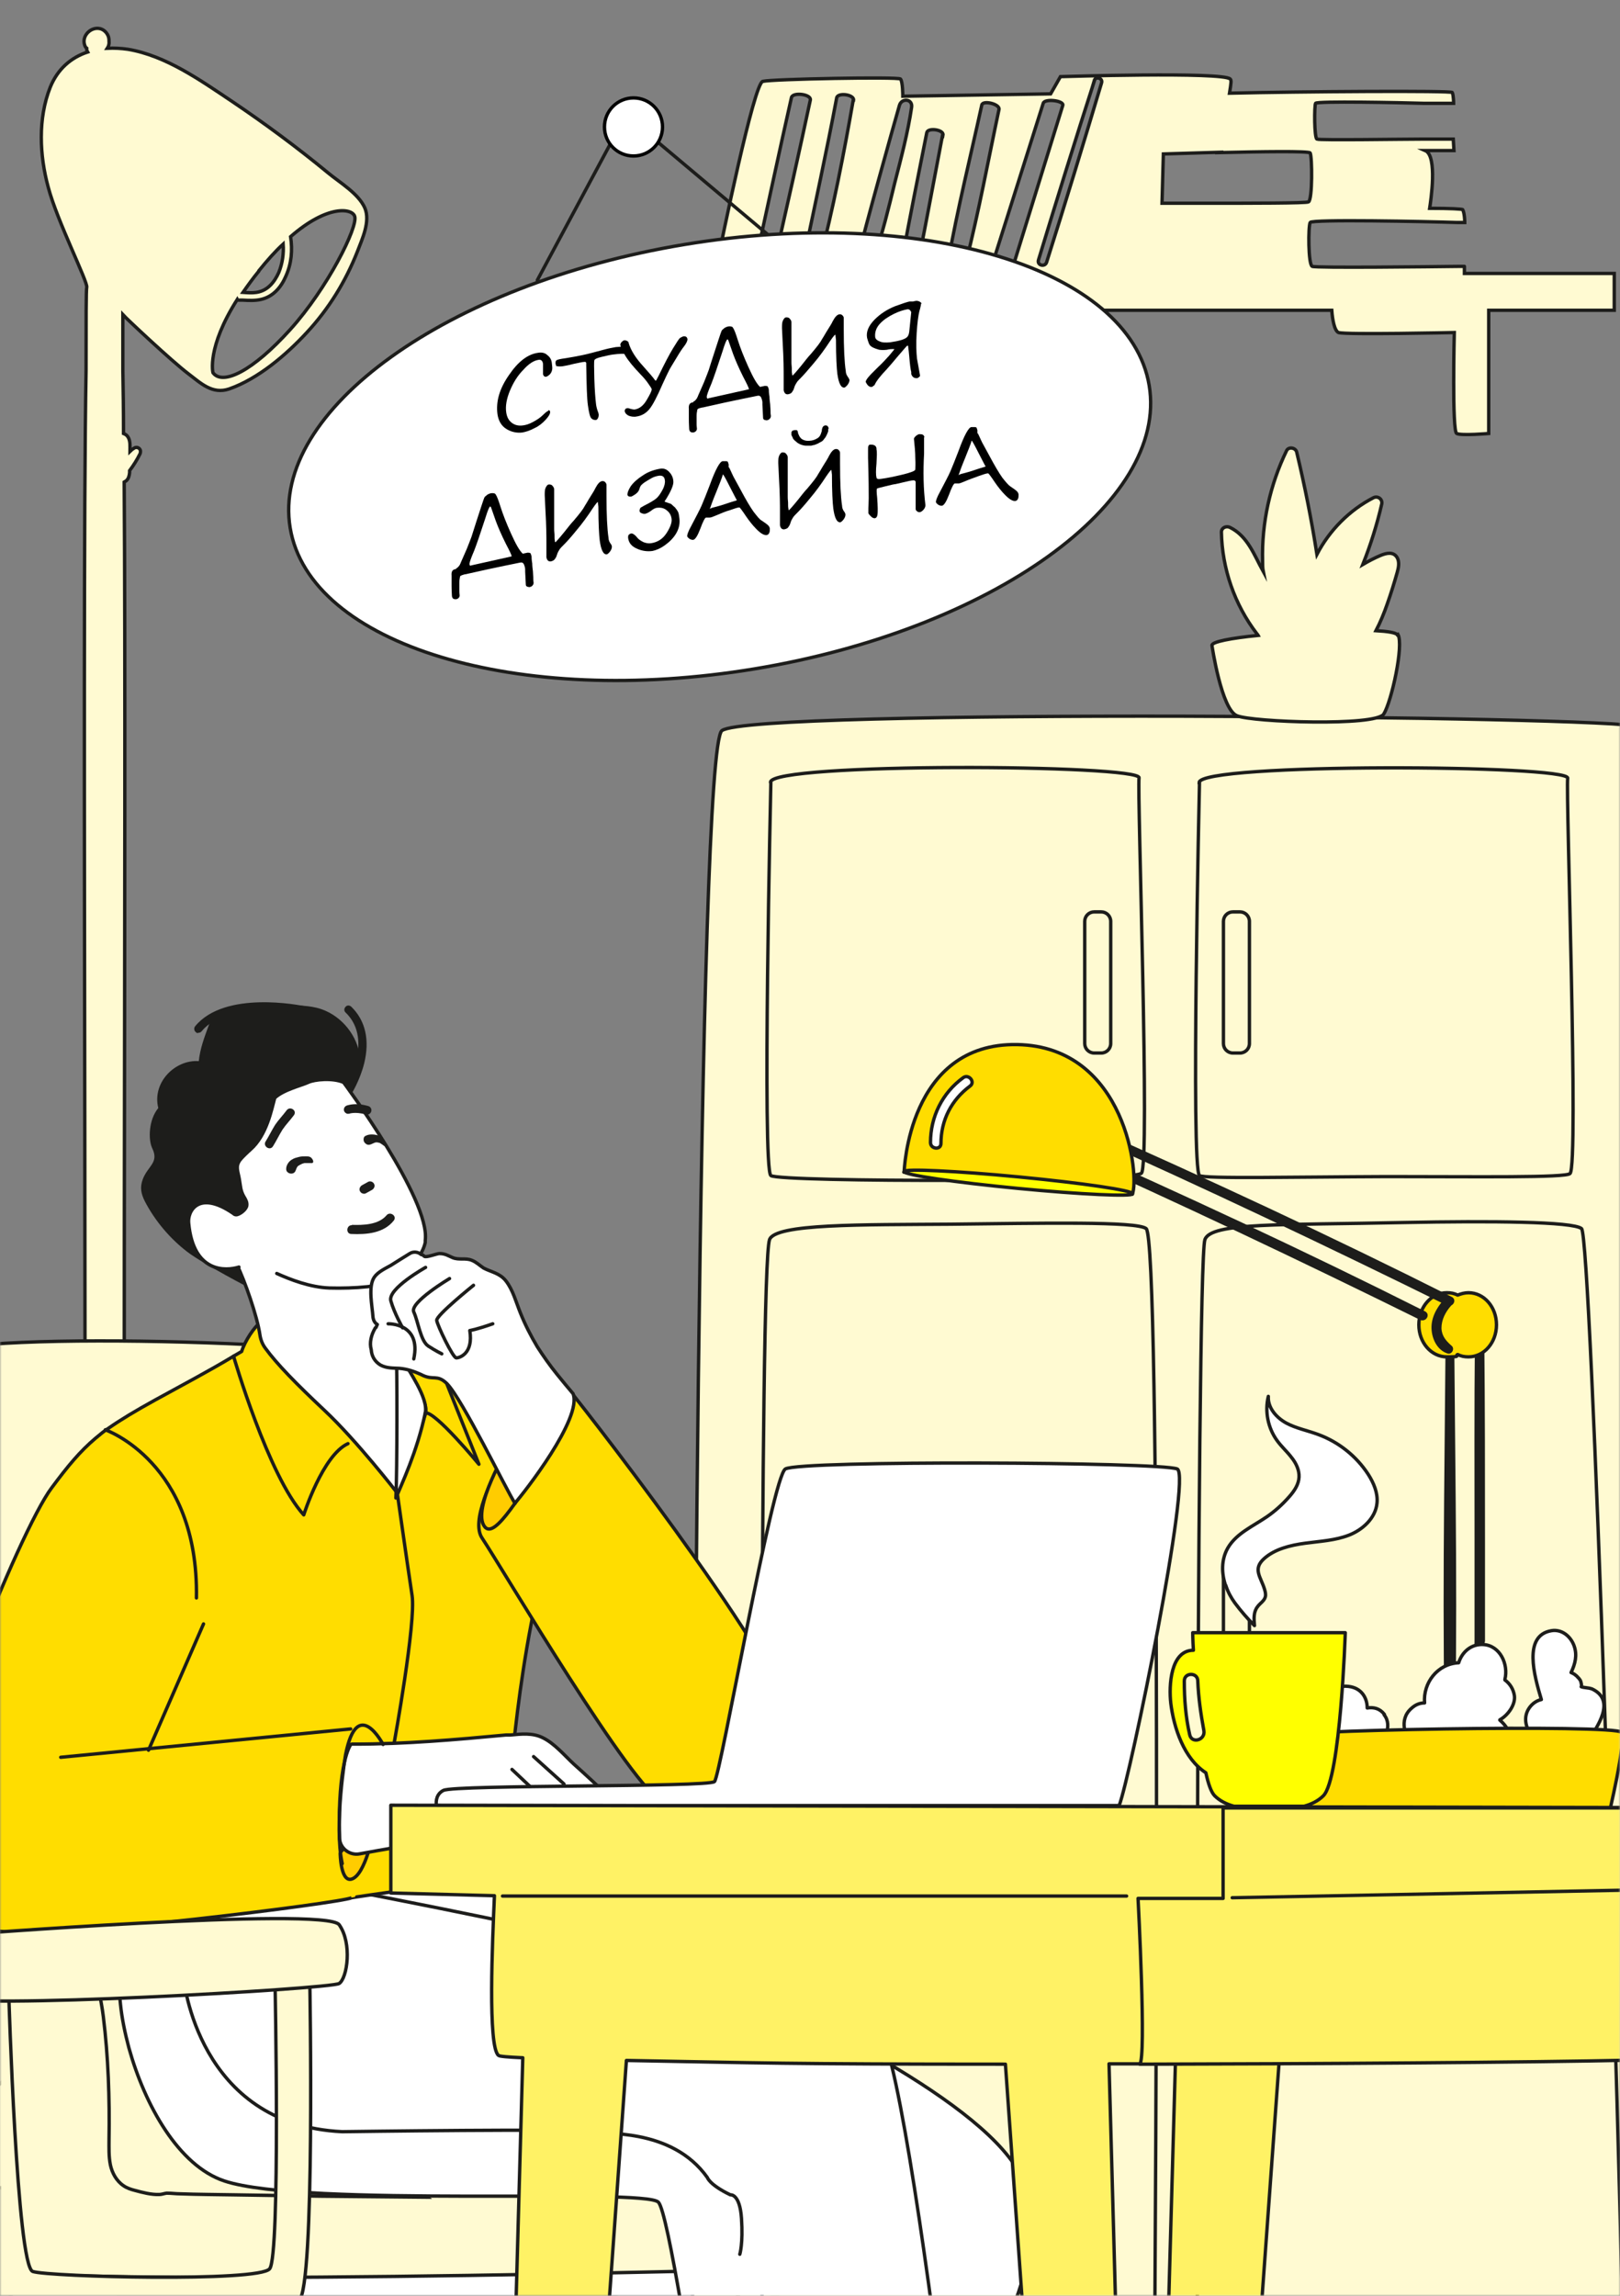 <svg width="480" height="680" viewBox="0 0 480 680" fill="none" xmlns="http://www.w3.org/2000/svg">
<rect x="0" y="0" width="480" height="680" fill="#808080" stroke="none"/>
<g clip-path="url(#clip0_35_2367)">
<mask id="mask0_35_2367" style="mask-type:luminance" maskUnits="userSpaceOnUse" x="0" y="0" width="480" height="680">
<path d="M480 0H0V680H480V0Z" fill="white"/>
</mask>
<g mask="url(#mask0_35_2367)">
<path d="M486.2 215.3C477.5 212 222.7 209.8 213.9 216.4C206.7 221.8 205.4 565.3 205.2 687C399.4 668.7 403 739.7 458.6 714.7C471.9 708.7 486.1 697.4 499.5 682.2C497.8 547.3 491.7 217.3 486.2 215.3Z" fill="#FFFAD2" stroke="#1D1D1B" stroke-miterlimit="10"/>
<path d="M228 367.2C225 376.2 225.7 634.7 225.8 684.7C278 678.1 314.6 736.2 341.9 722.3C342.6 642.9 344 367.4 339.6 363.9C336.8 361.7 308.9 362.3 281.6 362.6C255.3 362.8 229.6 362.4 228 367.2Z" fill="#FFFAD2" stroke="#1D1D1B" stroke-miterlimit="10"/>
<path d="M468.6 363.9C466 361.8 441.5 361.6 416.2 362.1C379.6 362.9 358.7 362 357 367.2C354.5 374.6 354.1 717.7 355.5 807.2C405.1 776.1 418.4 738.5 452.4 723.3C459 720.4 474.6 717 481.3 711.7C479.8 626.1 471.5 366.3 468.6 363.9Z" fill="#FFFAD2" stroke="#1D1D1B" stroke-miterlimit="10"/>
<path d="M228.4 231.8C228.4 231.8 225.8 346.2 228.4 348.2C231 350.2 335.6 350.2 338.2 347.5C340.8 344.8 336.9 234.4 337.5 230.4C338.2 226.4 228.3 225.8 228.3 231.7L228.4 231.8Z" fill="#FFFAD2" stroke="#1D1D1B" stroke-miterlimit="10"/>
<path d="M355.4 231.8C355.4 231.8 352.8 346.2 355.4 348.2C356.7 349.2 383.9 348.6 411 348.5C437.5 348.5 463.9 348.9 465.2 347.6C467.8 345 463.9 234.5 464.5 230.5C465.2 226.5 355.3 225.9 355.3 231.8H355.4Z" fill="#FFFAD2" stroke="#1D1D1B" stroke-miterlimit="10"/>
<path d="M326.3 270.1H324.2C322.654 270.1 321.4 271.354 321.4 272.9V309.1C321.4 310.646 322.654 311.9 324.2 311.9H326.3C327.846 311.9 329.1 310.646 329.1 309.1V272.9C329.1 271.354 327.846 270.1 326.3 270.1Z" fill="#FFFAD2" stroke="#1D1D1B" stroke-miterlimit="10"/>
<path d="M367.4 270.1H365.3C363.754 270.1 362.5 271.354 362.5 272.9V309.1C362.5 310.646 363.754 311.9 365.3 311.9H367.4C368.946 311.9 370.2 310.646 370.2 309.1V272.9C370.2 271.354 368.946 270.1 367.4 270.1Z" fill="#FFFAD2" stroke="#1D1D1B" stroke-miterlimit="10"/>
<path d="M326.3 461.4H324.2C322.654 461.4 321.4 462.654 321.4 464.2V500.4C321.4 501.946 322.654 503.2 324.2 503.2H326.3C327.846 503.2 329.1 501.946 329.1 500.4V464.2C329.1 462.654 327.846 461.4 326.3 461.4Z" fill="#FFFAD2" stroke="#1D1D1B" stroke-miterlimit="10"/>
<path d="M367.4 461.4H365.3C363.754 461.4 362.5 462.654 362.5 464.2V500.4C362.5 501.946 363.754 503.2 365.3 503.2H367.4C368.946 503.2 370.2 501.946 370.2 500.4V464.2C370.2 462.654 368.946 461.4 367.4 461.4Z" fill="#FFFAD2" stroke="#1D1D1B" stroke-miterlimit="10"/>
<path d="M414 188C413.6 187.4 411.2 187 407.7 186.8C409 184.3 410.1 181.6 411 179C412.1 175.9 413.1 172.7 414 169.5C414.4 168.1 414.7 166.5 414 165.2C412.9 163.3 410.8 163.8 409.1 164.5C407.2 165.3 405.5 166.2 403.8 167.2C406.1 161.4 408 155.4 409.4 149.3C409.7 147.9 408.3 146.8 407 147.4C399.8 151.1 393.9 157.1 390.2 164.2C388.6 154 386.6 143.9 384.2 133.9C383.9 132.6 381.8 132.2 381.2 133.5C376.3 143.6 373.8 154.9 374.1 166.2C374.1 167.2 374.1 168.3 374.3 169.3C371.6 164.4 369.7 158.8 364.4 156.2C363.3 155.7 361.9 156.3 361.9 157.6C362.1 168.4 365.8 179.1 372.4 187.7C372.5 187.9 372.7 188 372.8 188.2C364.8 189 358.9 190.1 359.1 191.2C359.1 191.2 361.9 210.2 366.5 212C371.1 213.9 407.7 215.2 410 211.5C412.3 207.8 416 191.1 414.2 187.9L414 188Z" fill="#FFFAD2" stroke="#1D1D1B" stroke-miterlimit="10"/>
<path d="M92.3 648.1C89.1 638.6 84 628.7 76.5 625.8C60.7 619.7 40.1 605.2 37.7 542.1C35.9 494.7 37.5 244.5 36.8 142.8C37 142.7 37.2 142.5 37.4 142.4C38.1 141.8 38.3 140.9 38.4 140C38.4 139.8 38.4 139.6 38.4 139.4C39.6 137.8 40.6 136.2 41.5 134.4C41.7 133.9 41.7 133.3 41.3 132.9C40.9 132.5 40.3 132.4 39.8 132.7C39.3 133 38.9 133.3 38.5 133.7C38.5 132.3 38.7 130.6 37.9 129.4C37.6 128.9 37.1 128.6 36.6 128.4C36.6 121.5 36.5 115.3 36.4 109.9C36.4 103 36.4 97.3 36.4 93.2C37.5 94.4 50.8 106.9 55.8 110.7C59.5 113.5 62.9 116.9 67.9 115.2C76.5 112.2 84.8 105.1 90.9 98.5C97.4 91.5 102.4 83.4 105.9 74.5C107.3 70.8 109.8 65.6 108.1 61.6C106.2 57.3 100.7 54.1 97.2 51.2C88.1 43.7 78.5 36.6 68.7 30C59.4 23.8 49.2 16.5 37.9 14.6C35.8 14.3 33.8 14.2 31.8 14.3C32.2 13.7 32.4 12.9 32.3 12.2C32.3 11.8 32.3 11.5 32.2 11.1C31.9 9.9 30.9 8.8 29.7 8.5C27 7.8 24.1 10.6 25.1 13.4C25.2 13.7 25.4 14.1 25.7 14.3C25.7 14.4 25.7 14.6 25.7 14.7C25.7 15 25.9 15.2 26 15.4C21.1 17 17.1 20.4 14.9 25.8C11.2 35.1 11.7 46 14.3 55.5C16.9 65.4 26.1 83.6 25.7 85.1C25.5 85.8 25.5 94.8 25.5 109.8C24.1 189.4 26.3 488.6 24.3 542C21.9 605.1 1.2 619.7 -14.5 625.7C-22.1 628.6 -27.1 638.5 -30.3 648H92.6L92.3 648.1ZM76.7 80.2C79.2 77.1 81.6 74.4 83.9 72.3C84.1 75.1 83.7 78 82.6 80.7C81.3 83.6 79.3 86.1 76 86.6C74.7 86.8 73.3 86.7 72 86.6C73.4 84.6 74.9 82.5 76.7 80.3V80.2ZM70.4 88.9C70.9 88.9 71.4 88.9 71.9 88.9C73.7 89 75.5 89.1 77.3 88.7C80.9 87.9 83.3 85.1 84.7 81.8C86.4 78 86.7 74.1 86.1 70.1C97.1 60.5 104.4 61.7 105.1 64.1C106.1 67.2 97.1 85.3 86 97.6C74.9 109.9 66 114.3 63.1 110.4C63.1 110.4 61.2 103 70.3 88.7L70.4 88.9Z" fill="#FFFAD2" stroke="#1D1D1B" stroke-miterlimit="10"/>
<path d="M433.9 81V78.9C434 78.9 433.4 78.9 432.2 78.9C424 79 389.8 79.4 388.8 78.9C387.6 78.3 387.6 67 388.2 65.9C388.7 64.9 422.5 65.6 431.7 65.9C433.1 65.9 434 65.9 434 65.9C434 65.9 434 63.3 433.4 62.1C433.3 61.9 429.6 61.7 423.6 61.7C423.9 59.7 426 46.2 422.3 44.6H430.8L430.6 41.2C430.6 41.2 422.8 41.2 422 41.2C416 41.2 390.9 41.6 390.2 41.2C389.4 40.8 389.4 31.4 389.8 30.6C390.2 29.9 415 30.4 421.7 30.6C422.8 30.6 430.7 30.6 430.7 30.6C430.7 30.6 430.7 28.3 430.3 27.4C430 26.8 385.2 27.1 364.3 27.6C364.8 24.4 364.9 23.8 364.5 23.4C362.3 21.2 314.2 22.7 314.2 22.7L311.3 27.8L267.5 28.5C267.5 28.5 267.5 24.1 266.8 23.4C266.1 22.7 228.9 23.4 226 24.1C223.4 24.7 214 70.4 211.9 81H184.5V91.9H218.9C219.1 94.7 219.7 98 220.9 98.5C223.1 99.2 255.2 98.5 255.2 98.5C255.2 98.5 254.5 127.7 255.9 128.4C257.3 129.1 265.4 128.4 265.4 128.4V91.9H394.6C394.8 94.7 395.4 98 396.6 98.5C398.8 99.2 430.9 98.5 430.9 98.5C430.9 98.5 430.2 127.7 431.6 128.4C433 129.1 441.1 128.4 441.1 128.4V91.9H478.3V81H433.9ZM361.2 45.2C373.7 44.9 387.8 44.7 388.2 45.3C388.8 46.5 388.9 59.2 387.7 59.8C387 60.2 370.6 60.2 357.8 60.2C352 60.2 346.9 60.2 344.3 60.2L344.7 45.6C348 45.5 354.4 45.3 361.3 45.1L361.2 45.2ZM324.2 23.9C324.6 22.5 326.8 23.1 326.4 24.5C321.1 42.3 315.7 60 310.1 77.7C309.6 79.2 307.2 78.6 307.7 77C313.1 59.2 318.6 41.5 324.3 23.8L324.2 23.9ZM314.9 31.2L300.5 77.8C299.9 79.4 293.9 78.7 294.4 77.1L309.1 30.6C309.5 29.1 315.3 29.8 314.9 31.2ZM281 77.1C283.7 61.9 287.6 46.2 290.9 31.1C291.2 29.6 296.3 30.8 296 32.4C292.8 47.5 290 62.8 286.2 77.7C285.8 79.2 280.7 78.5 281 77.1ZM279.3 39.9C276.9 52.4 274.6 65 272.1 77.5C271.8 79.1 267 78.4 267.3 76.8C269.6 64.3 272.1 51.8 274.6 39.3C274.9 37.7 279.7 38.4 279.4 40L279.3 39.9ZM254.4 75.6C256.1 68.2 264.4 38.5 266.5 31.2C267.2 28.9 270.5 29.3 270.1 31.8C269 39.3 267 46.8 265.1 54.2C263.3 61.6 261.5 69.1 259 76.3C258.5 77.7 254 77.2 254.3 75.7L254.4 75.6ZM252.8 29.7C250 45.7 246.9 61.7 242.8 77.4C242.4 78.9 237.8 78.3 238.1 76.8C241.4 60.9 244.9 45 247.9 29C248.2 27.3 253.2 28 252.9 29.7H252.8ZM224.3 75.5C227.7 60 231 44.4 234.5 28.9C234.9 27.2 240.4 27.9 240.1 29.6C236.8 45.1 233.3 60.6 229.8 76.1C229.4 77.8 223.9 77.1 224.3 75.4V75.5Z" fill="#FFFAD2" stroke="#1D1D1B" stroke-miterlimit="10"/>
<path d="M223.639 198.107C293.927 186.471 346.249 148.901 340.503 114.193C334.757 79.485 273.119 60.781 202.831 72.418C132.543 84.054 80.221 121.623 85.967 156.331C91.713 191.039 153.351 209.743 223.639 198.107Z" fill="white" stroke="#1D1D1B" stroke-linecap="round" stroke-linejoin="round"/>
<path d="M159.2 83L185.4 34.1L227.4 69.4" stroke="#1D1D1B" stroke-linecap="round" stroke-linejoin="round"/>
<path d="M187.7 46.1C192.45 46.1 196.3 42.25 196.3 37.5C196.3 32.75 192.45 28.9 187.7 28.9C182.95 28.9 179.1 32.75 179.1 37.5C179.1 42.25 182.95 46.1 187.7 46.1Z" fill="white"/>
<path d="M187.7 29.5C192.2 29.5 195.8 33.1 195.8 37.6C195.8 42.1 192.2 45.7 187.7 45.7C183.2 45.7 179.6 42.1 179.6 37.6C179.6 33.1 183.2 29.5 187.7 29.5ZM187.7 28.5C182.7 28.5 178.6 32.6 178.6 37.6C178.6 42.6 182.7 46.7 187.7 46.7C192.7 46.7 196.8 42.6 196.8 37.6C196.8 32.6 192.7 28.5 187.7 28.5Z" fill="black"/>
<path d="M162.4 121.5C162.8 121.5 163 121.6 163 122.1C163 122.6 162.6 123.3 161.7 124.3C160.8 125.3 159.7 126.2 158.4 126.8C157.1 127.5 155.9 127.9 154.8 128.1C153.2 128.3 151.6 128 150.1 127.1C148.6 126.2 147.7 124.7 147.4 122.7C146.9 118.9 148 115.1 150.8 111.1C153.5 107.1 156.4 104.9 159.4 104.5C160.5 104.3 161.5 104.5 162.2 105.2C163 105.8 163.4 106.6 163.5 107.5C163.6 108.4 163.7 109 163.6 109.5C163.5 110 163.3 110.5 162.9 110.9C162.5 111.3 162.1 111.5 161.8 111.6C161.6 111.6 161.4 111.6 161.2 111.4C161 111.2 160.9 111 160.9 110.7C160.9 110.5 160.9 110 160.9 109.3C160.9 108.6 160.9 108.1 160.9 107.8C160.8 106.9 160.3 106.4 159.5 106.6C158.2 106.8 156.7 107.7 155.1 109.5C153.4 111.2 152.1 113.3 151.1 115.7C150.1 118.1 149.7 120.3 150 122.2C150.2 123.5 150.7 124.5 151.6 125.2C152.5 125.9 153.6 126.2 155 126C155.8 125.9 156.8 125.6 157.9 125C159 124.4 160 123.8 160.9 122.9C161.8 122 162.3 121.7 162.5 121.7L162.4 121.5Z" fill="black"/>
<path d="M164.8 108.3C164.7 108.1 164.6 107.9 164.6 107.6C164.6 107.2 164.6 106.9 164.9 106.7C165.2 106.5 166.1 106.3 167.6 106.1C169.4 105.8 171.1 105.5 172.5 105.2C174 104.9 176.2 104.3 179.2 103.5C180.3 103.2 181.4 103 182.5 102.8C183 102.8 183.5 102.7 184 102.7C184.5 102.7 184.8 102.7 185 102.7C185.2 102.7 185.4 102.9 185.5 103.1C185.7 103.4 185.7 103.6 185.8 103.7C185.8 104.4 185.8 104.7 185.2 104.8C184.9 104.8 184.5 104.8 183.9 104.8C183.4 104.8 182.6 104.9 181.7 105C180.8 105.1 179.6 105.4 178.3 105.7C177 106 176.3 106.3 176.1 106.7C176 107 176 108.9 176.1 112.2C176.2 115.6 176.4 118 176.6 119.7C176.7 120.5 176.9 121.3 177.3 122.3C177.3 122.5 177.3 122.6 177.4 122.6C177.4 123 177.4 123.4 177.2 123.8C177 124.2 176.8 124.4 176.5 124.4C176 124.4 175.6 124.3 175.2 123.9C174.8 123.5 174.5 122.2 174.2 120.1C173.9 118.1 173.8 114.1 173.7 108.1C173.7 107.8 173.7 107.6 173.7 107.6C173.7 107.3 173.5 107.1 173.1 107.2C172.5 107.2 171.5 107.5 169.9 107.8C168.4 108.2 167.2 108.4 166.6 108.5C165.6 108.6 164.9 108.5 164.6 108.3H164.8Z" fill="black"/>
<path d="M188.6 123.4C187.7 123.5 186.9 123.4 186.2 123.1C185.5 122.7 185.2 122.3 185.1 121.8C185.1 121.3 185.3 121 185.8 120.9C185.9 120.9 186.1 120.9 186.2 120.9C187 121.2 187.7 121.3 188 121.3C189.4 121.1 190.6 120.2 191.6 118.5C192.6 116.8 193.1 115.8 193.1 115.3C193.1 115.1 192.7 114.5 192 113.5C191.3 112.5 190.5 111.6 189.8 110.9C187.7 108.7 186.2 106.9 185.3 105.4C184.4 103.9 183.9 102.9 183.8 102.1C183.8 101.9 183.9 101.6 184.2 101.3C184.5 101 184.8 100.8 185 100.8C185.2 100.8 185.5 100.8 185.8 101C186.1 101.1 186.3 101.4 186.3 101.7C186.9 103.7 188.3 106 190.6 108.5C192.4 110.5 193.5 111.8 194 112.5C194.1 112.7 194.3 112.8 194.4 112.7C194.4 112.7 194.7 112.2 195.2 111.2C196.9 107.7 198.3 105 199.4 103.2C200.5 101.4 201.2 100.3 201.5 100.1C201.8 99.9 202.2 99.7 202.6 99.6C203.2 99.6 203.6 99.8 203.7 100.5C203.7 100.9 203.4 101.7 202.6 102.7C202.2 103.2 201.5 104.2 200.5 105.9C199.5 107.6 198.7 108.8 198.3 109.6C197.9 110.4 197.2 111.8 196.3 113.8C194.7 117.5 193.4 120 192.4 121.2C191.4 122.4 190.1 123.2 188.4 123.4H188.6Z" fill="black"/>
<path d="M205.4 119C205.9 118.8 206.3 118.3 206.6 117.8C206.6 117.6 206.8 117.5 206.8 117.3C207.2 116.4 207.8 115 208.6 113.2C209.3 111.4 209.8 110.2 210 109.6C210.2 108.9 210.7 107.4 211.5 104.9L212.9 100.6C213.4 99.1 213.7 98.2 213.8 98C213.9 97.8 214.2 97.5 214.6 97.2C215 96.9 215.4 96.8 215.7 96.7C216.5 96.6 217 96.7 217.2 97.1C217.6 97.7 218 98.8 218.6 100.7C219.3 102.9 220.3 105.5 221.7 108.6C223.1 111.7 224.2 113.7 225.2 114.6C225.6 114.5 226.1 114.4 226.6 114.3C227 114.3 227.3 114.3 227.5 114.5C227.6 114.7 227.7 115 227.8 115.4C227.8 115.7 227.8 116.4 228 117.5C228 118.2 228.1 119 228.2 119.8C228.2 120.4 228.3 120.9 228.3 121.5C228.3 122 228.3 122.6 228.4 123.1C228.4 123.4 228.4 123.7 228.1 124C227.9 124.3 227.6 124.4 227.2 124.5C227.2 124.5 227 124.5 226.6 124.4C226.3 124.3 226.1 124.1 226.1 123.8C226.1 123.5 226 122.2 225.9 119.9C225.9 119.5 225.9 119.3 225.9 119.2C225.9 119.2 225.9 118.8 225.7 118.2C225.5 117.5 225.2 117.2 224.7 117.2C224.4 117.2 222.8 117.6 219.7 118.2C216.7 118.8 213.1 119.6 209.1 120.5C208.6 120.6 208.3 120.7 208.2 120.7C208.1 120.7 207.9 120.7 207.7 120.8C207 120.9 206.6 121.2 206.6 121.4C206.6 121.7 206.4 122.2 206.4 123.1C206.4 124 206.4 124.8 206.4 125.6C206.4 126.3 206.5 126.7 206.5 127C206.5 127.2 206.4 127.5 206.2 127.7C206 127.9 205.7 128.1 205.3 128.1C204.7 128.1 204.3 127.9 204.2 127.1C204.2 126.6 204.1 125.6 204.1 124.1C204.1 122.5 204.1 121.5 204.1 121.1C204 120 204.3 119.4 205.1 119.2H205.4V119ZM209.8 118L221.9 115.3C221.9 114.9 221.3 113.7 220.2 111.6C218.9 109 217.9 106.7 217.2 104.8L215.8 100.8L215.6 100.5C215.3 100.5 214.8 101.7 214.1 104C212.6 108.6 211.5 111.8 210.8 113.6C209.8 115.9 209.4 117.2 209.4 117.5C209.4 117.8 209.5 118 209.7 118.1L209.8 118Z" fill="black"/>
<path d="M247.6 99.1C247.3 99.1 246.8 99.8 245.9 101.1C244.4 103.4 242.8 105.6 241.1 107.6C239.4 109.6 238.2 111 237.6 111.6C236.7 112.5 236.2 113 236 113.4C235.8 113.7 235.5 114.2 235.3 114.9C235.2 115.3 235 115.7 234.7 116.1C234.5 116.5 234 116.7 233.4 116.8C232.8 116.8 232.4 116.5 232.2 115.6C232.2 115.2 232.2 113.8 232.2 111.2C232.2 109.7 232.2 106.5 231.9 101.4L231.7 97.2C231.7 96.2 231.7 95.5 232 94.9C232.3 94.3 232.6 94 232.9 94C233.3 94 233.7 94 234 94.4C234.3 94.7 234.5 95.1 234.5 95.4C234.5 95.5 234.5 96.3 234.5 97.8C234.5 98.9 234.5 100.5 234.5 102.7C234.5 102.8 234.5 103.5 234.5 104.8C234.5 106.1 234.5 106.9 234.5 107.2C234.5 107.4 234.5 108 234.6 108.9C234.6 109.8 234.6 110.4 234.7 110.7C234.7 111 234.7 111.2 234.9 111.2C235.5 110.6 236.9 109 239 106.3C239.5 105.7 239.9 105.2 240.3 104.8C242 102.8 243.1 101.4 243.6 100.4C243.9 99.9 244.3 99.3 244.8 98.4C245.8 96.8 246.5 95.7 246.7 95.2C247.4 93.9 248 93.2 248.7 93.1C249.1 93.1 249.3 93.1 249.6 93.4C249.9 93.7 250 93.9 250 94.2C250 94.3 250 95.4 250 97.4C250 103.1 250.2 107.3 250.6 109.9C250.6 110.6 250.9 111.2 251.2 111.6C251.5 112 251.6 112.3 251.7 112.5C251.7 112.9 251.6 113.3 251.2 113.9C250.8 114.4 250.5 114.7 250.2 114.8C249.2 114.9 248.5 113.6 248.1 110.7C247.9 109.1 247.7 105.7 247.7 100.7L247.5 99L247.6 99.1Z" fill="black"/>
<path d="M272.9 89.9C272.9 90.1 272.8 90.9 272.4 92.2C272.1 93.4 271.8 95.6 271.6 98.7C271.4 101.9 271.5 104.4 271.7 106.2L272.6 111.2C272.6 111.3 272.6 111.5 272.3 111.7C272 111.9 271.9 112 271.8 112C270.9 112.1 270.3 111.7 270 110.8V110.2C269.8 109.5 269.6 108 269.4 105.5C269.3 104.4 269.2 103.5 269.1 102.8C269.1 102.6 269.1 102.4 269 102.4C269 102.4 268.9 102.4 268.8 102.4C268.7 102.4 267.7 103.6 265.8 105.8C264.8 107 263.8 108.2 262.8 109.3C260.9 111.3 259.7 112.8 259.2 113.9C259.2 114 259 114.2 258.8 114.3C258.6 114.5 258.4 114.6 258.3 114.6C257.6 114.7 257 114.2 256.5 113.1C256.5 112.9 256.7 112.4 257.3 111.7C257.9 111 258.2 110.7 258.2 110.7C258.5 110.4 259.1 109.8 260.1 108.8C261.3 107.7 262.3 106.6 263.4 105.4C264.4 104.2 265 103.5 265 103.4C265 103.4 264.7 103.4 264.2 103.4C264.1 103.4 263.6 103.4 262.8 103.6C262 103.7 261.2 103.7 260.5 103.6C259.8 103.4 259.2 103.2 258.6 102.9C258 102.6 257.6 102.2 257.4 101.6C257.2 101 257 100.5 256.9 100C256.6 98.2 257.4 96.4 259.2 94.6C261 92.8 263 91.6 265.2 90.7C267.4 89.9 268.9 89.4 269.5 89.3C269.6 89.3 269.8 89.3 270 89.3C270.2 89.3 270.3 89.3 270.5 89.3C270.5 89.3 270.7 89.3 270.9 89.2C271.1 89.2 271.2 89.2 271.3 89.1C271.6 89.1 272 89.1 272.4 89.3C272.8 89.5 273 89.7 273.1 90L272.9 89.9ZM269.9 92.3C269.7 91.8 269.4 91.6 268.9 91.6C267.8 91.8 266.4 92.2 264.8 93C263.2 93.8 261.8 94.7 260.7 95.9C259.6 97.1 259.2 98.4 259.3 99.7C259.3 100.3 259.8 100.8 260.6 101.1C261.4 101.5 262.4 101.5 263.7 101.4C265 101.2 266.1 101 267.1 100.7C268 100.4 268.6 100.1 268.9 99.7C269.2 99.3 269.3 98.9 269.4 98.3L270 92.4L269.9 92.3Z" fill="black"/>
<path d="M135.1 168.4C135.6 168.2 136 167.7 136.3 167.2C136.3 167 136.5 166.9 136.5 166.7C136.9 165.8 137.5 164.4 138.3 162.6C139 160.8 139.5 159.6 139.7 159C139.9 158.4 140.4 156.8 141.2 154.3L142.6 150C143.1 148.5 143.4 147.6 143.5 147.4C143.6 147.2 143.9 146.9 144.3 146.6C144.7 146.3 145.1 146.2 145.4 146.1C146.2 146 146.7 146.1 146.9 146.5C147.3 147.1 147.7 148.2 148.3 150.1C149 152.3 150 154.9 151.4 158C152.8 161.1 153.9 163.1 154.9 164C155.3 163.9 155.8 163.8 156.3 163.7C156.7 163.7 157 163.7 157.2 163.9C157.3 164.1 157.4 164.4 157.5 164.8C157.5 165.1 157.5 165.8 157.7 166.9C157.7 167.6 157.8 168.4 157.9 169.2C157.9 169.8 158 170.3 158 170.9C158 171.4 158 172 158.1 172.5C158.1 172.8 158.1 173.1 157.8 173.4C157.6 173.7 157.3 173.8 156.9 173.9C156.9 173.9 156.7 173.9 156.3 173.8C156 173.7 155.8 173.5 155.8 173.2C155.8 172.9 155.7 171.6 155.6 169.3C155.6 168.9 155.6 168.7 155.6 168.6C155.6 168.6 155.6 168.2 155.4 167.6C155.2 166.9 154.9 166.6 154.4 166.6C154.1 166.6 152.5 167 149.4 167.6C146.4 168.2 142.8 169 138.8 169.9C138.3 170 138 170.1 137.9 170.1C137.8 170.1 137.6 170.1 137.4 170.2C136.7 170.4 136.3 170.6 136.3 170.8C136.3 171.1 136.1 171.6 136.1 172.5C136.1 173.4 136.1 174.2 136.1 175C136.1 175.7 136.2 176.1 136.2 176.4C136.2 176.6 136.1 176.9 135.9 177.1C135.7 177.3 135.4 177.5 135 177.5C134.4 177.5 134 177.3 133.9 176.5C133.9 176 133.8 175 133.8 173.5C133.8 171.9 133.8 170.9 133.8 170.5C133.7 169.4 134 168.8 134.8 168.6H135.1V168.4ZM139.5 167.5L151.6 164.8C151.6 164.4 151 163.2 149.9 161.1C148.6 158.5 147.6 156.2 146.9 154.3L145.5 150.3L145.3 150C145 150 144.5 151.2 143.8 153.5C142.3 158.1 141.2 161.3 140.5 163.1C139.5 165.4 139.1 166.7 139.1 167C139.1 167.3 139.2 167.5 139.4 167.6L139.5 167.5Z" fill="black"/>
<path d="M177.3 148.6C177 148.6 176.5 149.3 175.6 150.6C174.1 152.9 172.5 155.1 170.8 157.1C169.1 159.2 167.9 160.5 167.3 161.1C166.4 162 165.9 162.5 165.7 162.9C165.5 163.2 165.2 163.7 165 164.4C164.9 164.8 164.7 165.2 164.4 165.6C164.1 166 163.7 166.2 163.1 166.3C162.5 166.3 162.1 166 161.9 165.1C161.9 164.7 161.9 163.3 161.9 160.7C161.9 159.2 161.9 156 161.6 150.9L161.4 146.7C161.4 145.7 161.4 145 161.7 144.4C162 143.8 162.3 143.5 162.6 143.5C163 143.5 163.4 143.5 163.7 143.9C164 144.2 164.2 144.6 164.2 144.9C164.2 145 164.2 145.8 164.2 147.2C164.2 148.3 164.2 149.9 164.2 152.1C164.2 152.2 164.2 152.9 164.2 154.2C164.2 155.5 164.2 156.3 164.2 156.6C164.2 156.8 164.2 157.4 164.3 158.3C164.3 159.2 164.3 159.8 164.4 160.1C164.4 160.4 164.4 160.6 164.6 160.6C165.2 160 166.6 158.4 168.7 155.7C169.2 155.1 169.6 154.6 170 154.2C171.7 152.2 172.8 150.8 173.3 149.8C173.6 149.3 174 148.7 174.5 147.8C175.5 146.2 176.2 145.1 176.4 144.6C177.1 143.3 177.7 142.6 178.4 142.5C178.8 142.5 179 142.5 179.3 142.8C179.5 143 179.7 143.3 179.7 143.6C179.7 143.7 179.7 144.8 179.7 146.8C179.7 152.5 179.9 156.7 180.3 159.3C180.3 160 180.6 160.6 180.9 161C181.2 161.4 181.3 161.7 181.3 161.9C181.3 162.3 181.2 162.7 180.8 163.3C180.4 163.8 180.1 164.1 179.8 164.2C178.8 164.3 178.1 163 177.7 160.1C177.5 158.5 177.3 155.1 177.3 150.1L177.1 148.4L177.3 148.6Z" fill="black"/>
<path d="M196.9 148.5C196.9 148.6 197.2 148.7 197.8 148.9C198.4 149.1 198.8 149.2 199 149.4C199.2 149.6 199.5 149.9 200 150.3C200.4 150.8 200.7 151.2 200.9 151.6C201.1 152 201.2 152.7 201.3 153.5C201.5 155 201.2 156.5 200.4 157.9C199.6 159.3 198.4 160.5 197 161.5C195.6 162.5 194.3 163 193.3 163.2C191.8 163.4 190.2 163.2 188.7 162.5C187.1 161.8 186.3 160.8 186.1 159.3C186.1 158.9 186.1 158.6 186.3 158.4C186.5 158.2 186.7 158.1 187 158C187.5 158 188 158.3 188.7 159.1C189.2 159.8 189.9 160.2 190.7 160.6C191.5 160.9 192.2 161 192.9 160.9C194.9 160.6 196.4 159.6 197.5 157.9C198.6 156.2 199.1 154.8 199 153.8C198.9 152.7 198.4 151.8 197.6 151.2C196.8 150.5 195.9 150.3 194.8 150.4C194.2 150.4 193.5 150.8 192.9 151.3C192.2 151.8 191.6 152.1 191.1 152.2C190.8 152.2 190.5 152.2 190.1 152C189.7 151.9 189.5 151.6 189.5 151.3C189.5 151.2 189.5 151 189.6 150.8C189.6 150.6 189.8 150.4 189.9 150.3C190 150.3 190.3 150.1 190.8 149.8C192.6 148.9 193.8 148.2 194.5 147.6C195.1 147.1 195.7 146.2 196.3 145.1C196.9 144 197.1 143 197 142.3C196.9 141.2 196.3 140.8 195.3 140.9C194.6 141 193.8 141.2 193.1 141.6C192.4 142 191.7 142.4 191.1 142.8C190.5 143.2 190.2 143.5 190 143.7C189.8 143.9 189.6 144.3 189.4 145C189.2 145.6 188.7 146.1 188.1 146.5C187.5 146.9 187.1 147.1 186.9 147.1C186.3 147.1 186 147 185.9 146.5C185.9 145.9 186.2 145.1 186.9 144C187.7 142.9 188.9 141.8 190.5 140.8C192.1 139.7 193.9 139.1 195.8 138.8C196.7 138.7 197.5 139 198.2 139.7C198.9 140.4 199.4 141.3 199.5 142.4C199.7 143.5 198.8 145.6 197 148.4L196.9 148.5Z" fill="black"/>
<path d="M216 138.4L216.3 139C216.9 140.3 217.3 141.2 217.6 141.7C218 142.4 218.6 143.5 219.4 145C221 148 222.3 150.2 223.3 151.6C224.4 153 225.1 153.9 225.7 154.2C226.6 154.8 227.3 155.3 227.6 155.6C227.9 155.9 228.1 156.3 228.1 156.6C228.1 157.1 228.1 157.5 227.9 157.9C227.7 158.3 227.4 158.5 227 158.5C226.3 158.5 225.4 158 224.2 156.8C223 155.6 222 154.3 221.1 153C219.9 151.2 219.2 150.3 219.1 150.3C218.6 150.3 217.7 150.6 216.3 151.1C214.9 151.5 213.5 152.1 212.1 152.7C211.2 153.1 210.6 153.3 210.3 153.3C210.1 153.3 209.9 153.3 209.7 153.3C209.5 153.3 209.4 153.3 209.2 153.3C208.9 153.3 208.3 154.4 207.5 156.6C206.7 158.7 206 159.8 205.4 159.9C205.1 159.9 204.8 159.9 204.3 159.6C203.9 159.3 203.7 159.1 203.6 158.8C203.6 158.4 203.9 157.4 204.8 155.8C206.2 153.1 207.3 151.1 207.9 149.7C208.5 148.3 209.3 146.3 210.3 143.7C212 139 213.3 136.7 214.1 136.6C214.5 136.6 214.9 136.6 215.2 136.6C215.5 136.6 215.7 136.8 215.7 136.9C215.7 137 215.8 137.2 215.9 137.5C215.9 137.9 215.9 138.2 215.9 138.5L216 138.4ZM218.3 148.1C218.2 148 217.5 146.6 216.1 143.9C215 141.7 214.3 140.5 214.2 140.5C213.9 141.6 213.2 143.3 212.2 145.8C211.2 148.2 210.6 149.9 210.3 150.8C210.4 150.6 210.9 150.4 211.8 150.2C212.4 150 213 149.9 213.6 149.7C216 148.9 217.6 148.4 218.3 148.2V148.1Z" fill="black"/>
<path d="M246.5 139.1C246.2 139.1 245.7 139.8 244.8 141.1C243.3 143.4 241.7 145.6 240 147.6C238.3 149.7 237.1 151 236.5 151.6C235.6 152.5 235.1 153 234.9 153.4C234.7 153.7 234.4 154.2 234.2 154.9C234.1 155.3 233.9 155.7 233.6 156.1C233.4 156.5 232.9 156.7 232.3 156.8C231.7 156.8 231.3 156.5 231.1 155.6C231.1 155.2 231.1 153.8 231.1 151.2C231.1 149.7 231.1 146.5 230.8 141.4L230.6 137.2C230.6 136.2 230.6 135.5 230.9 134.9C231.2 134.3 231.5 134 231.8 134C232.2 134 232.6 134 232.9 134.4C233.2 134.7 233.4 135.1 233.4 135.4C233.4 135.5 233.4 136.3 233.4 137.7C233.4 138.8 233.4 140.4 233.4 142.6C233.4 142.7 233.4 143.4 233.4 144.7C233.4 146 233.4 146.8 233.4 147.1C233.4 147.3 233.4 147.9 233.5 148.8C233.5 149.7 233.5 150.3 233.6 150.6C233.6 150.9 233.6 151.1 233.8 151.1C234.4 150.5 235.8 148.9 237.9 146.2C238.4 145.6 238.8 145.1 239.2 144.7C240.9 142.7 242 141.3 242.5 140.3C242.8 139.8 243.2 139.2 243.7 138.3C244.7 136.7 245.4 135.6 245.6 135.1C246.3 133.8 246.9 133.1 247.6 133C248 133 248.2 133 248.5 133.3C248.7 133.5 248.9 133.8 248.9 134.1C248.9 134.2 248.9 135.3 248.9 137.3C248.9 143 249.1 147.2 249.5 149.8C249.5 150.5 249.8 151.1 250.1 151.5C250.4 151.9 250.5 152.2 250.5 152.4C250.5 152.8 250.4 153.2 250 153.8C249.6 154.3 249.3 154.6 249 154.7C248 154.8 247.3 153.5 246.9 150.6C246.7 149 246.5 145.6 246.5 140.6L246.3 138.9L246.5 139.1ZM245.4 126.9C245.4 127.1 245.4 127.3 245.4 127.6C245.4 127.9 245.2 128.2 245.1 128.5C245 128.8 244.8 129.1 244.6 129.5C244.4 129.8 244.1 130.1 243.9 130.4C243.7 130.6 243.5 130.8 243.2 130.9C242.9 131.1 242.6 131.2 242.3 131.4C242 131.5 241.6 131.7 241.3 131.8C240.9 131.8 240.6 132 240.3 132C239.8 132 239.3 132 238.7 132C238.2 132 237.7 131.8 237.3 131.7C236.9 131.5 236.4 131.3 236.1 131C235.7 130.7 235.4 130.4 235.1 130.1C235.1 130 234.9 129.9 234.9 129.7C234.9 129.5 234.7 129.4 234.7 129.3C234.7 129.2 234.6 129 234.5 128.9C234.5 128.8 234.5 128.7 234.5 128.7C234.5 128.5 234.5 128.3 234.5 128.1C234.5 127.9 234.6 127.8 234.7 127.7C234.7 127.6 234.9 127.5 235 127.5C235.1 127.5 235.2 127.5 235.3 127.4C235.6 127.4 235.8 127.4 236 127.4C236.2 127.4 236.3 127.6 236.4 127.9C236.4 128.3 236.6 128.7 236.8 129.1C237 129.5 237.2 129.7 237.5 130C237.8 130.2 238.2 130.4 238.7 130.5C239.2 130.6 239.7 130.6 240.3 130.5C240.4 130.5 240.6 130.5 240.8 130.4C241 130.4 241.2 130.3 241.4 130.2C241.6 130.2 241.8 130 242 129.9C242.2 129.9 242.3 129.7 242.5 129.6C242.7 129.4 242.9 129.2 243 129C243.1 128.8 243.2 128.5 243.3 128.3C243.3 128.1 243.5 127.8 243.5 127.6C243.5 127.4 243.5 127.2 243.6 127C243.6 126.7 243.8 126.5 243.9 126.3C244.1 126.2 244.2 126.1 244.4 126C244.7 126 245 126 245.2 126.2C245.4 126.4 245.5 126.7 245.6 127.1L245.4 126.9Z" fill="black"/>
<path d="M273.8 129.6C273.8 130.3 273.8 131.9 273.8 134.4C273.5 139.7 273.6 144.8 274.2 149.6C274.2 150 274.1 150.4 273.7 150.9C273.3 151.4 272.9 151.6 272.6 151.7C272.3 151.7 272 151.7 271.8 151.5C271.5 151.3 271.3 151.1 271.3 150.7C271.3 150.4 271.3 149.7 271.3 148.6C271.3 145.5 271.3 143.7 271.3 143V142.8C271.3 142.4 270.9 142.2 270.4 142.3C270 142.3 269.2 142.5 267.9 142.8C266.6 143.1 265.8 143.3 265.3 143.4C265 143.4 264.1 143.6 262.5 144C260.9 144.4 260 144.6 259.9 144.7C259.7 144.7 259.7 145.7 259.9 147.4C260.1 150 260.1 151.7 260 152.4C259.9 153.1 259.6 153.5 259.1 153.5C258.9 153.5 258.5 153.4 258.1 153C257.7 152.6 257.4 152.3 257.3 152C257.3 151.6 257.3 151.2 257.3 150.6C257.3 150 257.4 148.9 257.4 147.5C257.4 146 257.4 142.1 257.2 135.6V133.4C257.2 132.8 257.2 132.3 257.3 132.1C257.4 131.9 257.6 131.7 257.7 131.7C257.9 131.7 258 131.7 258.1 131.7C259.1 131.7 259.6 132.1 259.7 132.8V133.1C259.9 133.9 259.8 135.3 259.7 137.3C259.5 139.3 259.5 140.7 259.7 141.4C259.7 141.9 260.3 142 261.3 141.8C262.8 141.6 264.8 141.2 267.3 140.6C269.8 140 271.1 139.5 271.2 139.1C271.2 138.7 271.3 137.5 271.2 135.7C271.2 133.9 271 132 270.8 130C270.8 129.8 270.9 129.6 271.3 129.2C271.6 128.9 272 128.7 272.3 128.6C272.6 128.6 273 128.6 273.3 128.7C273.6 128.8 273.8 129.1 273.9 129.4L273.8 129.6Z" fill="black"/>
<path d="M289.7 128.3L290 128.9C290.6 130.2 291 131.1 291.3 131.6C291.7 132.3 292.3 133.4 293.1 134.9C294.7 137.9 296 140.1 297 141.5C298.1 142.9 298.9 143.8 299.4 144.1C300.3 144.7 301 145.2 301.3 145.5C301.6 145.8 301.8 146.2 301.8 146.5C301.8 147 301.8 147.4 301.6 147.8C301.4 148.2 301.1 148.4 300.7 148.4C300 148.4 299.1 147.9 297.9 146.7C296.7 145.5 295.7 144.2 294.8 142.9C293.6 141.1 292.9 140.2 292.8 140.2C292.3 140.2 291.4 140.5 290 141C288.6 141.5 287.2 142 285.8 142.6C284.9 143 284.3 143.2 284 143.2C283.8 143.2 283.6 143.2 283.4 143.2C283.2 143.2 283.1 143.2 282.9 143.2C282.6 143.2 282 144.3 281.2 146.5C280.4 148.6 279.7 149.7 279.1 149.8C278.8 149.8 278.5 149.8 278 149.5C277.6 149.2 277.4 149 277.3 148.7C277.3 148.3 277.6 147.3 278.5 145.7C279.9 143 281 141 281.6 139.6C282.2 138.2 283 136.2 284 133.6C285.7 128.9 287 126.6 287.8 126.5C288.2 126.5 288.6 126.5 288.9 126.5C289.2 126.5 289.4 126.7 289.4 126.8C289.4 126.9 289.5 127.1 289.6 127.4C289.6 127.8 289.6 128.1 289.6 128.4L289.7 128.3ZM292 138.1C291.9 138 291.2 136.6 289.8 133.9C288.7 131.7 288 130.5 287.9 130.5C287.6 131.6 286.9 133.3 285.9 135.8C284.9 138.2 284.3 139.9 284 140.8C284.1 140.6 284.6 140.4 285.5 140.2C286.1 140 286.7 139.9 287.3 139.7C289.7 138.9 291.3 138.4 292 138.2V138.1Z" fill="black"/>
</g>
<mask id="mask1_35_2367" style="mask-type:luminance" maskUnits="userSpaceOnUse" x="0" y="0" width="480" height="680">
<path d="M480 0H0V680H480V0Z" fill="white"/>
</mask>
<g mask="url(#mask1_35_2367)">
<path d="M440 486.3V456.4C440 436.7 440 417.1 439.8 397.4C439.8 395.6 437.1 395.6 437 397.4C436.8 417.1 436.9 436.7 436.9 456.4C436.9 466.1 436.9 475.8 436.9 485.5C436.9 495.4 436.2 505.5 437 515.4C437.1 517.2 439.6 517.2 439.8 515.4C440.6 505.8 439.9 495.9 439.9 486.3H440Z" fill="#1D1D1B"/>
<path d="M430.9 398.8C430.9 397.1 428.3 397.1 428.3 398.8C428 439.8 427.2 480.9 428.3 521.8C428.3 523.4 430.8 523.4 430.9 521.8C432 480.9 431.2 439.8 430.9 398.8Z" fill="#1D1D1B"/>
<path d="M435.1 382.9C434 382.9 432.9 383.2 431.9 383.6C430.9 383.1 429.9 382.9 428.7 382.9C424.1 382.9 420.4 387.1 420.4 392.4C420.4 397.7 424.1 401.9 428.7 401.9C433.3 401.9 430.9 401.6 431.9 401.2C432.9 401.7 433.9 401.9 435.1 401.9C439.7 401.9 443.4 397.7 443.4 392.4C443.4 387.1 439.7 382.9 435.1 382.9Z" fill="#FFDD00" stroke="#1D1D1B" stroke-linecap="round" stroke-linejoin="round"/>
<path d="M422.2 388.4C386.4 370.4 350 353.5 313.4 337.3C311.7 336.6 311 339.2 312.7 340C349 356.2 385 373.3 420.7 390.9C422.5 391.8 424 389.3 422.2 388.4Z" fill="#1D1D1B"/>
<path d="M430.1 384.1C394.3 366.1 357.9 349.2 321.3 333C319.6 332.3 318.9 334.9 320.6 335.7C356.9 351.9 392.9 369 428.6 386.6C430.4 387.5 431.9 385 430.1 384.1Z" fill="#1D1D1B"/>
<path d="M430.2 398.7C428.5 397.2 427.2 395.8 427.1 393.4C427.1 390.9 428.3 388.6 429.9 386.8C431.1 385.5 429.1 383.5 427.9 384.8C425.6 387.4 423.8 390.6 424.2 394.2C424.5 397.1 426.1 400 428.9 400.9C430.1 401.3 431.1 399.6 430.2 398.7Z" fill="#1D1D1B"/>
<path d="M267.9 347.1C267.9 347.1 269 308.8 301.4 309.4C333.8 310 337.7 348.8 335.5 353.7L267.8 347.2L267.9 347.1Z" fill="#FFDD00" stroke="#1D1D1B" stroke-linecap="round" stroke-linejoin="round"/>
<path d="M335.6 353.6C335.6 354.5 320.3 353.8 301.6 352C282.9 350.2 267.8 348 267.9 347C267.9 346.1 283.2 346.8 301.9 348.6C320.6 350.4 335.7 352.6 335.6 353.6Z" fill="#FFFF00" stroke="#1D1D1B" stroke-linejoin="round"/>
<path d="M285.4 319.2C279.2 323.7 275.7 330.8 275.7 338.4C275.7 340.4 278.8 340.7 278.8 338.7C278.8 331.8 281.9 325.8 287.4 321.7C289.1 320.5 287 318 285.4 319.2Z" fill="white" stroke="#1D1D1B" stroke-linecap="round" stroke-linejoin="round"/>
<path d="M444.4 509.4C446.9 508 449.1 504.8 448.7 502.2C448.4 500.3 447.4 498.7 445.9 497.6C445.9 497.6 445.9 497.5 445.9 497.4C447 493 444.5 487.4 439.5 487.1C435.9 486.9 433.2 489.3 432.2 492.5C425.9 492.8 421.6 498.5 422.1 504.4C420.7 504.4 419.4 504.9 418.2 506C414.3 509.4 416.4 514.5 418.7 518.1C420.1 520.2 423 519.1 423.3 517.2C424.7 517.8 426.5 517 427 515.5C428.1 515.6 429.1 515.9 430.1 516.6C432.1 517.9 434 516.2 434.1 514.3C434.4 514.2 434.6 514 434.9 513.8C435.4 514.1 435.8 514.2 436.3 514.2C437 515.8 439.8 516.3 440.9 514.5C441.1 514.1 441.4 513.6 441.7 513.2C442.7 514.3 443.3 515.7 443.1 517.5C442.8 520 447.1 520.6 447.6 518.1C448.3 514.7 446.9 511.6 444.4 509.5V509.4Z" fill="white" stroke="#1D1D1B" stroke-linecap="round" stroke-linejoin="round"/>
<path d="M410.2 507.8C408.8 506 407 505.6 405.1 505.9C405.1 502.8 403.3 499.9 399.5 499.5C395.3 499 392.9 501.9 392.1 505.4C387.9 504.1 383.1 505.2 381.3 509.6C379.5 513.9 382.7 519.1 387.5 518.6C388.6 518.5 389.3 517.7 389.4 516.8C389.9 517.3 390.5 517.5 391.1 517.6C394.1 517.7 397 517.5 400 517.1C401.1 517 402.5 517 403.8 516.9C404.2 518.3 405.6 519.3 407 518.3C410 516.2 412.8 511.3 410.1 507.9L410.2 507.8Z" fill="white" stroke="#1D1D1B" stroke-linecap="round" stroke-linejoin="round"/>
<path d="M471.5 500.2C470.8 499.9 469.2 499.9 468.5 499.6C468.8 499.6 468.4 498.1 468.4 498.1C468.3 497.7 467.9 497.2 467.6 496.9C467 496.2 466.3 495.7 465.5 495.4C466.7 492.9 467.4 490.3 466.4 487.5C465.4 484.7 462.8 482.5 459.7 483C451.2 484.4 454.6 496.4 456.7 503.4C455.3 503.7 454 504.6 453.1 505.9C450.8 509.2 452.6 513.3 455.2 515.7C456.2 516.6 457.4 516.3 458.1 515.6C461.1 516.4 464.4 516.9 467.5 516.8C468.4 517.2 469.7 517.1 470.4 515.9C473.3 511.4 479 503.6 471.6 500.2H471.5Z" fill="white" stroke="#1D1D1B" stroke-linecap="round" stroke-linejoin="round"/>
<path d="M380.2 538.4C380.2 538.4 373.9 517.1 375.5 514.7C377.1 512.3 478.9 510.7 480.4 513.1C482 515.5 476.5 538.3 476.5 538.3H380.2V538.4Z" fill="#FFDD00" stroke="#1D1D1B" stroke-linecap="round" stroke-linejoin="round"/>
<path d="M348.4 606.3L340.3 895H358.4L380 596.9L348.4 606.3Z" fill="#FFF265" stroke="#1D1D1B" stroke-linejoin="round"/>
<path d="M225.6 650.1C228.8 650.9 232 651.7 235.3 652.3C236.4 625 235.4 579.6 235.4 579.6L225.6 583.2C225.6 583.2 226.4 626 225.6 650.1Z" fill="#1D1D1B"/>
<path d="M132.9 566.9C132.9 566.9 242 559.9 245.8 565.4C249.6 570.9 248 582.8 245.6 584.3C243.3 585.8 135.6 588.5 131.8 584.6C128 580.7 130.5 566.8 132.8 566.9H132.9Z" fill="#FFDD00" stroke="#1D1D1B" stroke-linecap="round" stroke-linejoin="round"/>
<path d="M32.2 677.5C32.2 677.5 60.2 708.7 109.1 710.2C158 711.8 186.8 675.9 186.8 675.9L32.1 677.5H32.2Z" fill="#333333"/>
<path d="M-1.3 668.8C-1.3 668.8 1.1 679.8 6.6 683.8C12.1 687.7 65.8 687.7 135.2 687.7C204.6 687.7 229.1 681.4 231.5 679C233.9 676.6 232.6 666.6 232.6 666.6L-1.3 668.7V668.8Z" fill="white" stroke="#1D1D1B" stroke-linecap="round" stroke-linejoin="round"/>
<path d="M232.2 672C232.2 672 5.4 678.3 -9.2 671.2C-28.9 661.7 -3.7 596.2 -7.6 565.5C-11.5 534.7 -24.2 493.7 -25 467.7C-25.8 441.7 -28.9 409.3 -19.5 401.4C-10 393.5 120.2 397.9 124.9 404.6C130.4 412.5 125.7 457.5 129.6 467.7C133.5 478 142.2 547.4 142.2 562.4C142.2 577.4 135.9 629.5 136.7 632.6C137.5 635.8 232.2 632.6 236.1 635C240 637.4 245.6 672.1 232.2 672.1V672Z" fill="#FFFAD2" stroke="#1D1D1B" stroke-miterlimit="10"/>
<path d="M40 586.4C37.3 586.6 34.5 586.6 31.8 586.9C30.9 587 30.3 587.2 29.9 587.5C29.3 587.9 29.2 588.7 29.4 589.9C29.8 592.3 30.3 594.7 30.6 597.2C32.1 609.3 32.5 621.5 32.3 633.7C32.3 636.2 32.2 638.7 32.7 641.2C33.2 643.6 34.5 646 36.6 647.4C37.6 648.1 38.8 648.5 40 648.8C42.2 649.4 44.9 650.1 47.2 650C47.9 650 48.6 649.7 49.4 649.6C50.7 649.6 52.1 649.8 53.4 649.8C58.6 650 63.9 650 69.1 650.1C77.7 650.2 86.4 650.4 95 650.5C105.5 650.6 116 650.7 126.5 650.8L40 586.5V586.4Z" fill="#FFFAD2" stroke="#1D1D1B" stroke-miterlimit="10"/>
<path d="M274.9 724C258.3 747.7 194.4 827.4 183.4 828.2C172.4 829 164.3 821.8 161.3 800.6C158.1 778.5 159.7 756.4 159.7 756.4C162.9 752.5 226 670.4 226 670.4L49.3 547.6L147.1 558.4C147.1 558.4 167.1 565.7 192.8 576.6C196.7 578.3 200.8 580.1 205 581.9C248 601 300 628.1 304.1 649.1C309.7 677.8 291.5 700.4 274.9 724.1V724Z" fill="white" stroke="#1D1D1B" stroke-linejoin="round"/>
<path d="M293.8 831.4C292.2 836.1 233.8 846.4 227.5 840.9C224.1 838 200.7 658.6 195.1 652.3C191.4 648 90.2 653.9 66.5 646C52.9 641.5 42.9 623.5 38.2 606.6C37 602.1 36.1 597.7 35.7 593.7C35.3 590.1 35.1 586.6 34.9 583.3C34.6 577 34.7 571.1 34.9 566.5C34.9 565.4 35 564.4 35.1 563.5C35.1 563.5 35.1 563.5 35.1 563.4C35.1 563.1 35.1 562.8 35.1 562.6C35.1 561.3 35.3 560.2 35.3 559.3C35.3 559.1 35.3 558.9 35.3 558.7C35.3 558.6 35.3 558.5 35.3 558.4C35.3 558.4 35.3 558.3 35.3 558.2C35.4 556.8 35.5 556 35.5 556L78.1 555.2C78.1 555.2 240.7 584.6 259.6 599.4C270.6 608.1 293.5 831.4 293.5 831.4H293.8Z" fill="white" stroke="#1D1D1B" stroke-linejoin="round"/>
<path d="M170.8 430.9C170.3 433.3 169.8 435.9 169.5 438.6C169.4 439.7 169.1 440.7 168.6 441.7C155.4 471.7 151.5 523.6 151.1 528.9C151.1 529.2 151.1 529.5 151.1 529.8C151.1 541.3 152 544.4 151 548.5C151 548.8 150.9 549 150.8 549.2C149.2 554.4 143.9 557.7 138.5 557.2C138.5 557.2 104.2 562 104.2 562.1C101 563.7 18.2 573.9 3.2 572.4C-11.8 570.8 -20.3 568.7 -22.6 547.2C-24.6 528.2 5.8 453.3 15.3 440.7C20.2 434.1 23.7 429.9 28.3 426C28.7 425.7 29 425.4 29.4 425.1C30 424.6 30.6 424.1 31.3 423.6C31.6 423.4 31.9 423.2 32.2 423C35.8 420.5 40.1 417.9 46.1 414.6C53.9 410.3 61.9 406.1 69.2 401.7C70 401.2 70.8 400.8 71.6 400.3C72.5 397.3 75.4 392.9 77.2 391.7C77.9 391.3 78.6 395.8 79.3 395.3C80.7 394.3 82.1 393.3 83.5 392.4C85.7 390.8 88.4 389.9 91.2 390C100 390.5 107.2 396.6 116.9 397.1C120.6 397.3 149.5 410.7 164.3 417.7C169.3 420 172 425.5 170.8 430.8V430.9Z" fill="#FFDD00" stroke="#1D1D1B" stroke-linecap="round" stroke-linejoin="round"/>
<path d="M110.7 542.4C110.7 542.4 108.3 555.5 104.1 556.6C100.9 557.4 100.8 549 100.8 549C101.2 546.8 110.7 542.5 110.7 542.5V542.4Z" fill="#FFCC00" stroke="#1D1D1B" stroke-linecap="round" stroke-linejoin="round"/>
<path d="M180.6 532.3C177.1 529 173.6 525.7 170 522.5C167.2 519.9 164.3 516.4 160.8 514.7C157.8 513.2 154.4 513.6 151.2 513.9C150.8 513.9 150.3 513.9 149.9 513.9C134.9 515.3 120 516.6 104.9 516.6C104.8 516.6 104.7 516.6 104.6 516.6C104.5 516.6 104.4 516.6 104.3 516.6C104.2 516.6 104.1 516.6 104 516.7C103.8 516.7 100 522.3 100.6 544.3C100.6 547.4 103.6 549.7 106.6 549.1C110.3 548.4 114.4 547.7 115 547.6C118.6 546.8 122.2 546.1 125.8 545.3C129.7 544.5 133.6 543 137.5 542.8C138.2 542.8 138.9 542.8 139.6 543C140.2 543.2 140.8 543.6 141.4 543.9C144.7 545.5 149 543.7 152.3 543.1C154.8 542.6 156.6 541.5 159.2 541.5C161.2 541.5 163.5 542.1 165.4 541.5C166.1 541.3 166.8 540.9 167.3 540.4C167.4 540.4 167.6 540.1 167.8 539.9C168.3 539.9 168.9 539.9 169.1 539.9C170.1 539.9 171.3 539.7 172.2 539.4C173.9 538.9 175.2 538.2 176.2 537C179.1 539.7 183.6 535.3 180.6 532.6V532.3Z" fill="white" stroke="#1D1D1B" stroke-linecap="round" stroke-linejoin="round"/>
<path d="M54.4 585.9C54.4 585.9 58.4 629.4 101.4 631.4C101.4 631.4 172.1 630.4 175.2 631.4C178.3 632.4 198.9 629.9 209.6 645C209.6 645 210.2 647.1 216.4 650.1C216.4 650.1 219.2 649.6 219.7 657.1C220.2 664.6 219.2 667.7 219.2 667.7" stroke="#1D1D1B" stroke-linecap="round" stroke-linejoin="round"/>
<path d="M91.8 587.5C91.8 587.5 93.4 677.5 88.6 681.4C83.8 685.3 4.2 690.9 -0.6 680.6C-2.5 676.4 -6.9 589.9 -6.9 589.9L2.6 590.7C2.6 590.7 5 671.2 9.7 672.8C14.4 674.4 76.8 676 79.9 672C83.1 668.1 81.5 587.6 81.5 587.6H91.8V587.5Z" fill="#FFFAD2" stroke="#1D1D1B" stroke-miterlimit="10"/>
<path d="M-14.7 573.3C-14.7 573.3 96.6 564.6 100.5 570.1C104.4 575.6 102.9 585.9 100.5 587.5C98.1 589.1 -11.5 595.4 -15.5 591.4C-19.4 587.5 -17.1 573.3 -14.7 573.3Z" fill="#FFFAD2" stroke="#1D1D1B" stroke-miterlimit="10"/>
<path d="M103 324.7C103.4 324.7 103.9 324.5 104.1 324.1C104.2 323.9 106.6 320.1 107.9 315C109.6 308.1 108.3 302.3 104.1 298.2C103.6 297.7 102.8 297.7 102.4 298.2C101.9 298.7 101.9 299.5 102.4 299.9C111.1 308.3 102.1 322.6 102 322.8C101.6 323.4 101.8 324.1 102.4 324.5C102.6 324.6 102.8 324.7 103 324.7Z" fill="#1D1D1B"/>
<path d="M103.9 324.3C104.4 320.4 107.1 317.7 106.7 313.3C106 306.8 101.3 301 95.2 298.9C91.7 297.7 87.8 297.8 84.1 297.8C80.7 297.8 77.2 297.8 73.8 297.9C71.7 297.9 69.5 297.9 67.6 298.9C64.9 300.2 62.7 301.2 61.7 304.1C60.7 306.9 59.3 310.4 58.9 314.3C51.9 313.8 45 320.6 46.9 328.2C44 331.7 43.9 337.6 45.1 340.1C47.2 344.4 43.8 345.3 42.3 349.3C41.4 351.7 41.8 353.6 42.9 355.8C45.9 361.6 50.4 366.9 55.5 370.8C60.2 374.4 74.7 381.9 74.7 381.9C84.8 382.8 100.4 351.9 100.4 351.9C100.7 349.2 101 346.6 101.4 343.9C102.1 337.9 102.8 332 103.6 326C103.6 325.3 103.8 324.7 103.8 324L103.9 324.3Z" fill="#1D1D1B"/>
<path d="M66.9 368.4C66.9 368.4 68.5 371 70.2 374.6C72.5 379.3 76.2 389.8 77 395.3C77.2 396.7 77.7 398.1 78.6 399.3C82.1 404.1 87.8 409.9 96.1 417.7C105.8 426.8 117.7 442.2 117.7 442.2C117.7 442.2 123.2 427.2 126 419C127.4 414.8 120.3 405.9 119 403.1C118.7 402.4 118.3 401.7 118 401C115.4 395.8 116.8 386.8 116.6 386.4C114.3 381 110.2 379.5 108.8 377.2C106.9 374.2 101.9 374.4 101.9 374.4L66.9 368.3V368.4Z" fill="white" stroke="#1D1D1B" stroke-linecap="round" stroke-linejoin="round"/>
<path d="M117.5 400.1C117.5 400.1 119.3 402.4 119.6 403.1C120.9 405.8 127 414.1 126 418.5C123.6 430 118.9 439.8 117.3 443.7C117.7 435.9 117.7 404 117.4 400L117.5 400.1Z" fill="white" stroke="#1D1D1B" stroke-linecap="round" stroke-linejoin="round"/>
<path d="M111 383.3C115.8 380.9 124.7 374.3 126 368C126 367.8 126 367.6 126 367.4C127.6 355.3 101.8 320.6 101.8 320.6C98.6 319.2 93.2 319.7 91.3 320.6C89.4 321.5 83.9 322.8 81.4 325.2C80.5 328.4 79.1 336.2 74.2 340.5C73.4 341.2 71.7 342.8 71.1 343.6C69.7 345.5 70.5 346.9 70.9 349.2C71.3 351.4 71.2 352.6 72.3 354.5C72.8 355.3 73.3 356.2 73.1 357.2C72.8 358.5 70.7 359.9 69.9 359.8C69.6 359.8 69.3 359.6 69.1 359.4C58.9 352.4 55.5 358.7 55.9 362.3C57.3 377.1 66.9 376.5 70.8 375.3" fill="white"/>
<path d="M111 383.3C115.8 380.9 124.7 374.3 126 368C126 367.8 126 367.6 126 367.4C127.6 355.3 101.8 320.6 101.8 320.6C98.6 319.2 93.2 319.7 91.3 320.6C89.4 321.5 83.9 322.8 81.4 325.2C80.5 328.4 79.1 336.2 74.2 340.5C73.4 341.2 71.7 342.8 71.1 343.6C69.7 345.5 70.5 346.9 70.9 349.2C71.3 351.4 71.2 352.6 72.3 354.5C72.8 355.3 73.3 356.2 73.1 357.2C72.8 358.5 70.7 359.9 69.9 359.8C69.6 359.8 69.3 359.6 69.1 359.4C58.9 352.4 55.5 358.7 55.9 362.3C57.3 377.1 66.9 376.5 70.8 375.3" stroke="#1D1D1B" stroke-linecap="round" stroke-linejoin="round"/>
<path d="M110.8 350.6C110.5 350 109.6 349.7 109 350.1C108.4 350.4 107.8 350.8 107.2 351.1C106.6 351.5 106.3 352.3 106.7 352.9C107 353.5 107.9 353.8 108.5 353.4C109.1 353.1 109.7 352.7 110.3 352.4C110.9 352 111.2 351.2 110.8 350.6Z" fill="#1D1D1B"/>
<path d="M84.9 328.9C83.8 330.4 82.5 331.7 81.5 333.2C80.5 334.8 79.7 336.5 78.7 338.1C77.8 339.5 80 341 80.9 339.5C81.9 337.9 82.7 336.2 83.7 334.6C84.7 333.1 86 331.8 87.1 330.3C88.1 328.9 85.9 327.5 84.9 328.9Z" fill="#1D1D1B"/>
<path d="M102.7 329.8C102.3 329.7 102 329.3 101.9 328.9C101.8 328.2 102.2 327.6 102.9 327.4C103.1 327.4 105.2 326.5 109.1 327.6C109.8 327.8 110.2 328.5 110 329.2C109.8 329.9 109.1 330.3 108.4 330.1C105.1 329.2 103.4 329.9 103.4 329.9C103.2 329.9 102.9 329.9 102.7 329.9V329.8Z" fill="#1D1D1B"/>
<path d="M90.2 344.5C89.6 344.6 88.9 345 88.4 345.3C87.7 345.8 87.8 346.8 87.2 347.3C86.4 348 84.9 347.5 84.8 346.4C84.7 345.2 85.6 343.9 86.6 343.4C87.2 343 87.8 342.9 88.5 342.7C89.2 342.5 89.9 342.5 90.6 342.5C91 342.5 91.5 342.5 91.9 342.7C92.4 342.9 93.3 344.2 92.5 344.5C92.2 344.5 91.9 344.5 91.6 344.5C91.2 344.5 90.7 344.5 90.3 344.5H90.2Z" fill="#1D1D1B"/>
<path d="M113.9 339.5C114.1 339.5 114.2 339.2 114.2 338.9C114.2 337.8 113.3 336.8 112.3 336.4C111.2 336 109.5 335.8 108.4 336.4C108.1 336.5 107.9 336.7 107.8 337C107.6 337.7 107.8 338.3 108.3 338.7C109.3 339.6 110.2 338.7 111.2 338.4C111.6 338.3 112 338.4 112.4 338.5C112.6 338.5 113.8 339.4 113.8 339.4L113.9 339.5Z" fill="#1D1D1B"/>
<path d="M58.7 305.9C59.1 305.9 59.5 305.8 59.7 305.5C67.6 295.9 89.4 300.3 89.6 300.3C90.2 300.4 90.9 300 91 299.4C91.1 298.7 90.7 298.1 90.1 298C89.1 297.8 66.6 293.2 57.8 304C57.4 304.5 57.5 305.3 58 305.7C58.2 305.9 58.4 306 58.7 306V305.9Z" fill="#1D1D1B"/>
<path d="M117.4 379.1C113.5 381.1 104.9 381.7 97.6 381.5C91.9 381.3 86 379 82 377.2" stroke="#1A1A1A" stroke-linecap="round" stroke-linejoin="round"/>
<path d="M104.2 362.8C107.6 362.9 112.1 362.8 114.5 360C115.5 358.7 117.7 360.1 116.7 361.5C113.7 365.3 108.6 365.7 104.1 365.5C102.4 365.5 102.6 362.8 104.3 362.9L104.2 362.8Z" fill="#1D1D1B"/>
<path d="M196.5 533.7C214.5 540.3 234.5 525.8 232.8 506.9C231.4 491.7 168.9 411.4 166.5 409.1C164.1 406.7 136.5 446 142.8 455.5C149.1 465 187.8 530.6 196.5 533.8V533.7Z" fill="#FFDD00" stroke="#1D1D1B" stroke-linecap="round" stroke-linejoin="round"/>
<path d="M150.9 428.2C150.4 428.9 139.6 447.1 143.6 452.2C146.7 456.2 154.4 442 162.7 430.6C158.8 429.7 154.8 428.9 150.8 428.2H150.9Z" fill="#FFCC00" stroke="#1D1D1B" stroke-linecap="round" stroke-linejoin="round"/>
<path d="M152.6 445.3C150 441.3 137 414.4 132.4 409.8C129.4 406.9 128.4 409.1 124.7 407.1C122.7 406.2 120.7 405.5 118.4 405.3C116.5 405.2 114.5 405.3 112.7 404.3C110.9 403.2 110.1 401.5 110 399.8C109.4 397.7 110 395.4 111.1 393.5C111.1 393.4 111.3 393.2 111.4 393.2C111.5 392.9 111.7 392.6 111.8 392.3C111.1 391.9 110.6 391.1 110.5 390C110.3 386.8 109 381.1 110.9 378.3C112 376.7 114.2 375.7 115.8 374.8C117.7 373.6 119.6 372.4 121.4 371.3C122.5 370.6 123.9 370.8 124.8 371.6C125.1 371.6 125.4 371.8 125.7 372.1C126.2 372.6 129.4 371.3 130.2 371.3C131.9 371.3 132.7 371.9 134.1 372.5C136 373.3 137.9 372.5 139.8 373.3C141.1 373.8 142.1 374.8 143.3 375.6C145.6 376.8 148.1 377.1 149.9 379.4C152 382.1 152.9 385.7 154.2 388.9C155.6 392.4 157.3 395.7 159.2 398.9C161 401.7 162.9 404.4 165 407C166.6 409 168.2 410.9 169.8 412.8C172.6 420.1 155.1 442.4 152.6 445.2V445.3Z" fill="white" stroke="#1D1D1B" stroke-linecap="round" stroke-linejoin="round"/>
<path d="M331.6 534.8C334.9 526.3 353.2 436.9 348.8 435.1C343.7 433 237.1 432.5 232.7 435.1C228.8 437.4 213.5 525.9 211.7 527.7C210 529.4 134.9 528.6 131.4 530.3C129.4 531.3 129.1 533.3 129.3 534.8H331.6Z" fill="white" stroke="#1D1D1B" stroke-linecap="round" stroke-linejoin="round"/>
<path d="M544.7 558.3H523.8C524.5 572.2 525.9 604.3 523.4 608C522 610.1 428.9 611.1 337.6 611.3C334.6 611.3 331.6 611.3 328.6 611.3L336.5 899.9H318.4L297.9 611.4C233 611.4 224.7 611 185.6 610.3L165 898.4H146.9L154.9 609.5C150.5 609.3 148 609.1 147.7 608.8C144.5 606.3 145.9 575 146.5 561.5L115.8 560.7V534.7L544.5 535.5V558.4L544.7 558.3Z" fill="#FFF265" stroke="#1D1D1B" stroke-linejoin="round"/>
<path d="M544.7 535.5H362.4V562.3H337.2C337.2 562.3 339.7 609.9 337.7 611.4C390.6 611.3 451.4 610.9 484.2 610.2L504.8 896.9H522.9L514.9 609.2C520.2 608.9 523.2 608.5 523.5 608.1C526 604.4 524.6 572.2 523.9 558.4H544.8V535.5H544.7Z" fill="#FFF265" stroke="#1D1D1B" stroke-linejoin="round"/>
<path d="M353.4 483.6C353.4 483.6 353.4 485.6 353.6 488.8C346.8 488.8 346.3 499.3 346.9 504.5C347.8 511.8 350.8 520.9 357.3 525.1C358 528.4 358.9 530.9 359.9 531.9C361.4 533.4 363.4 534.4 365.6 535H386.4C388.6 534.4 390.6 533.4 392.1 531.9C397.2 526.8 398.6 483.6 398.6 483.6H353.4Z" fill="#FFFF00" stroke="#1D1D1B" stroke-linejoin="round"/>
<path d="M356.7 512.6C355.8 507.7 355.1 502.9 354.9 497.9C354.9 495.3 350.9 495.3 350.9 497.9C350.9 503.2 351.3 508.6 352.5 513.8C353.1 516.6 357.2 515.4 356.7 512.6Z" fill="#FFFAD2" stroke="#1D1D1B" stroke-miterlimit="10"/>
<path d="M363.2 469.8C361.9 466.1 361.8 462 363.8 458.5C366.3 454.2 371.2 452.1 375.3 449.3C377.8 447.6 380.1 445.5 382.1 443.2C383.5 441.6 384.8 439.7 384.9 437.5C385 435.4 384 433.3 382.6 431.6C381.3 429.9 379.7 428.5 378.4 426.7C375.7 423 374.7 418.1 375.8 413.6C375.6 417 378.2 419.9 381.1 421.5C384.1 423.1 387.4 423.7 390.6 424.9C396.6 427.1 401.9 431.3 405.4 436.7C407 439.2 408.3 442.2 408 445.2C407.6 449.6 403.8 453.1 399.7 454.7C395.6 456.3 391.1 456.5 386.7 457.1C382.3 457.7 377.7 458.8 374.5 461.7C371.1 464.8 373.6 467.1 374.7 470.8C374.9 471.5 375.1 472.3 374.9 473C374.6 474.2 373.3 474.9 372.6 475.9C371.4 477.4 371.5 479.5 371.7 481.5C369.6 479.4 367.7 477.2 365.9 474.8C364.8 473.3 363.8 471.5 363.2 469.6V469.8Z" fill="white" stroke="#1D1D1B" stroke-linecap="round" stroke-linejoin="round"/>
<path d="M31.2 423.5C31.2 423.5 58.9 433.1 58.2 473.3" stroke="#1D1D1B" stroke-linecap="round" stroke-linejoin="round"/>
<path d="M60.3 481L44 518.4" stroke="#1D1D1B" stroke-linecap="round" stroke-linejoin="round"/>
<path d="M18 520.5L103.9 512.1" stroke="#1D1D1B" stroke-linecap="round" stroke-linejoin="round"/>
<path d="M113.5 516.7C113.5 516.7 105.9 502 102.4 519.7C102.4 519.7 98.9 540.4 101.4 552" stroke="#1D1D1B" stroke-linecap="round" stroke-linejoin="round"/>
<path d="M69.2 401.7C69.2 401.7 79.5 437.2 90 448.7C90 448.7 95.6 431 103.1 427.6" stroke="#1D1D1B" stroke-linecap="round" stroke-linejoin="round"/>
<path d="M132.4 409.9L141.9 433.7C141.9 433.7 128.9 417.9 126 418.5" stroke="#1D1D1B" stroke-linecap="round" stroke-linejoin="round"/>
<path d="M117.7 442.2C117.7 442.2 120.9 464.7 122.1 472.6C123.3 480.5 116.8 516.2 116.8 516.2" stroke="#1D1D1B" stroke-linecap="round" stroke-linejoin="round"/>
<path d="M158.1 520.3L167.1 528.4" stroke="#1D1D1B" stroke-linecap="round" stroke-linejoin="round"/>
<path d="M151.7 524.1L157 529.1" stroke="#1D1D1B" stroke-linecap="round" stroke-linejoin="round"/>
<path d="M148.9 561.6H333.8" stroke="#1D1D1B" stroke-linecap="round" stroke-linejoin="round"/>
<path d="M365.1 562.1L520.7 559.1" stroke="#1D1D1B" stroke-linecap="round" stroke-linejoin="round"/>
<path d="M115 392.1C115 392.1 124.9 391.8 122.6 402.5" stroke="#1D1D1B" stroke-linecap="round" stroke-linejoin="round"/>
<path d="M126.1 375.4C126.1 375.4 114.8 381.7 115.8 385.3C116.8 388.9 119.3 393.3 119.3 393.3" stroke="#1D1D1B" stroke-linecap="round" stroke-linejoin="round"/>
<path d="M133.2 378.7C133.2 378.7 121.3 385.8 122.6 388.6C123.9 391.4 124.6 397.2 126.9 398.7C129.2 400.2 130.9 401 130.9 401" stroke="#1D1D1B" stroke-linecap="round" stroke-linejoin="round"/>
<path d="M140.3 380.7C140.3 380.7 129.2 389.6 129.4 391.1C129.6 392.6 134.2 402.2 135.2 402.2C136.2 402.2 140.3 400.9 139.2 394.1C139.2 394.1 141.2 393.8 146 392.1" stroke="#1D1D1B" stroke-linecap="round" stroke-linejoin="round"/>
</g>
</g>
<defs>
<clipPath id="clip0_35_2367">
<rect width="480" height="680" fill="white"/>
</clipPath>
</defs>
</svg>
